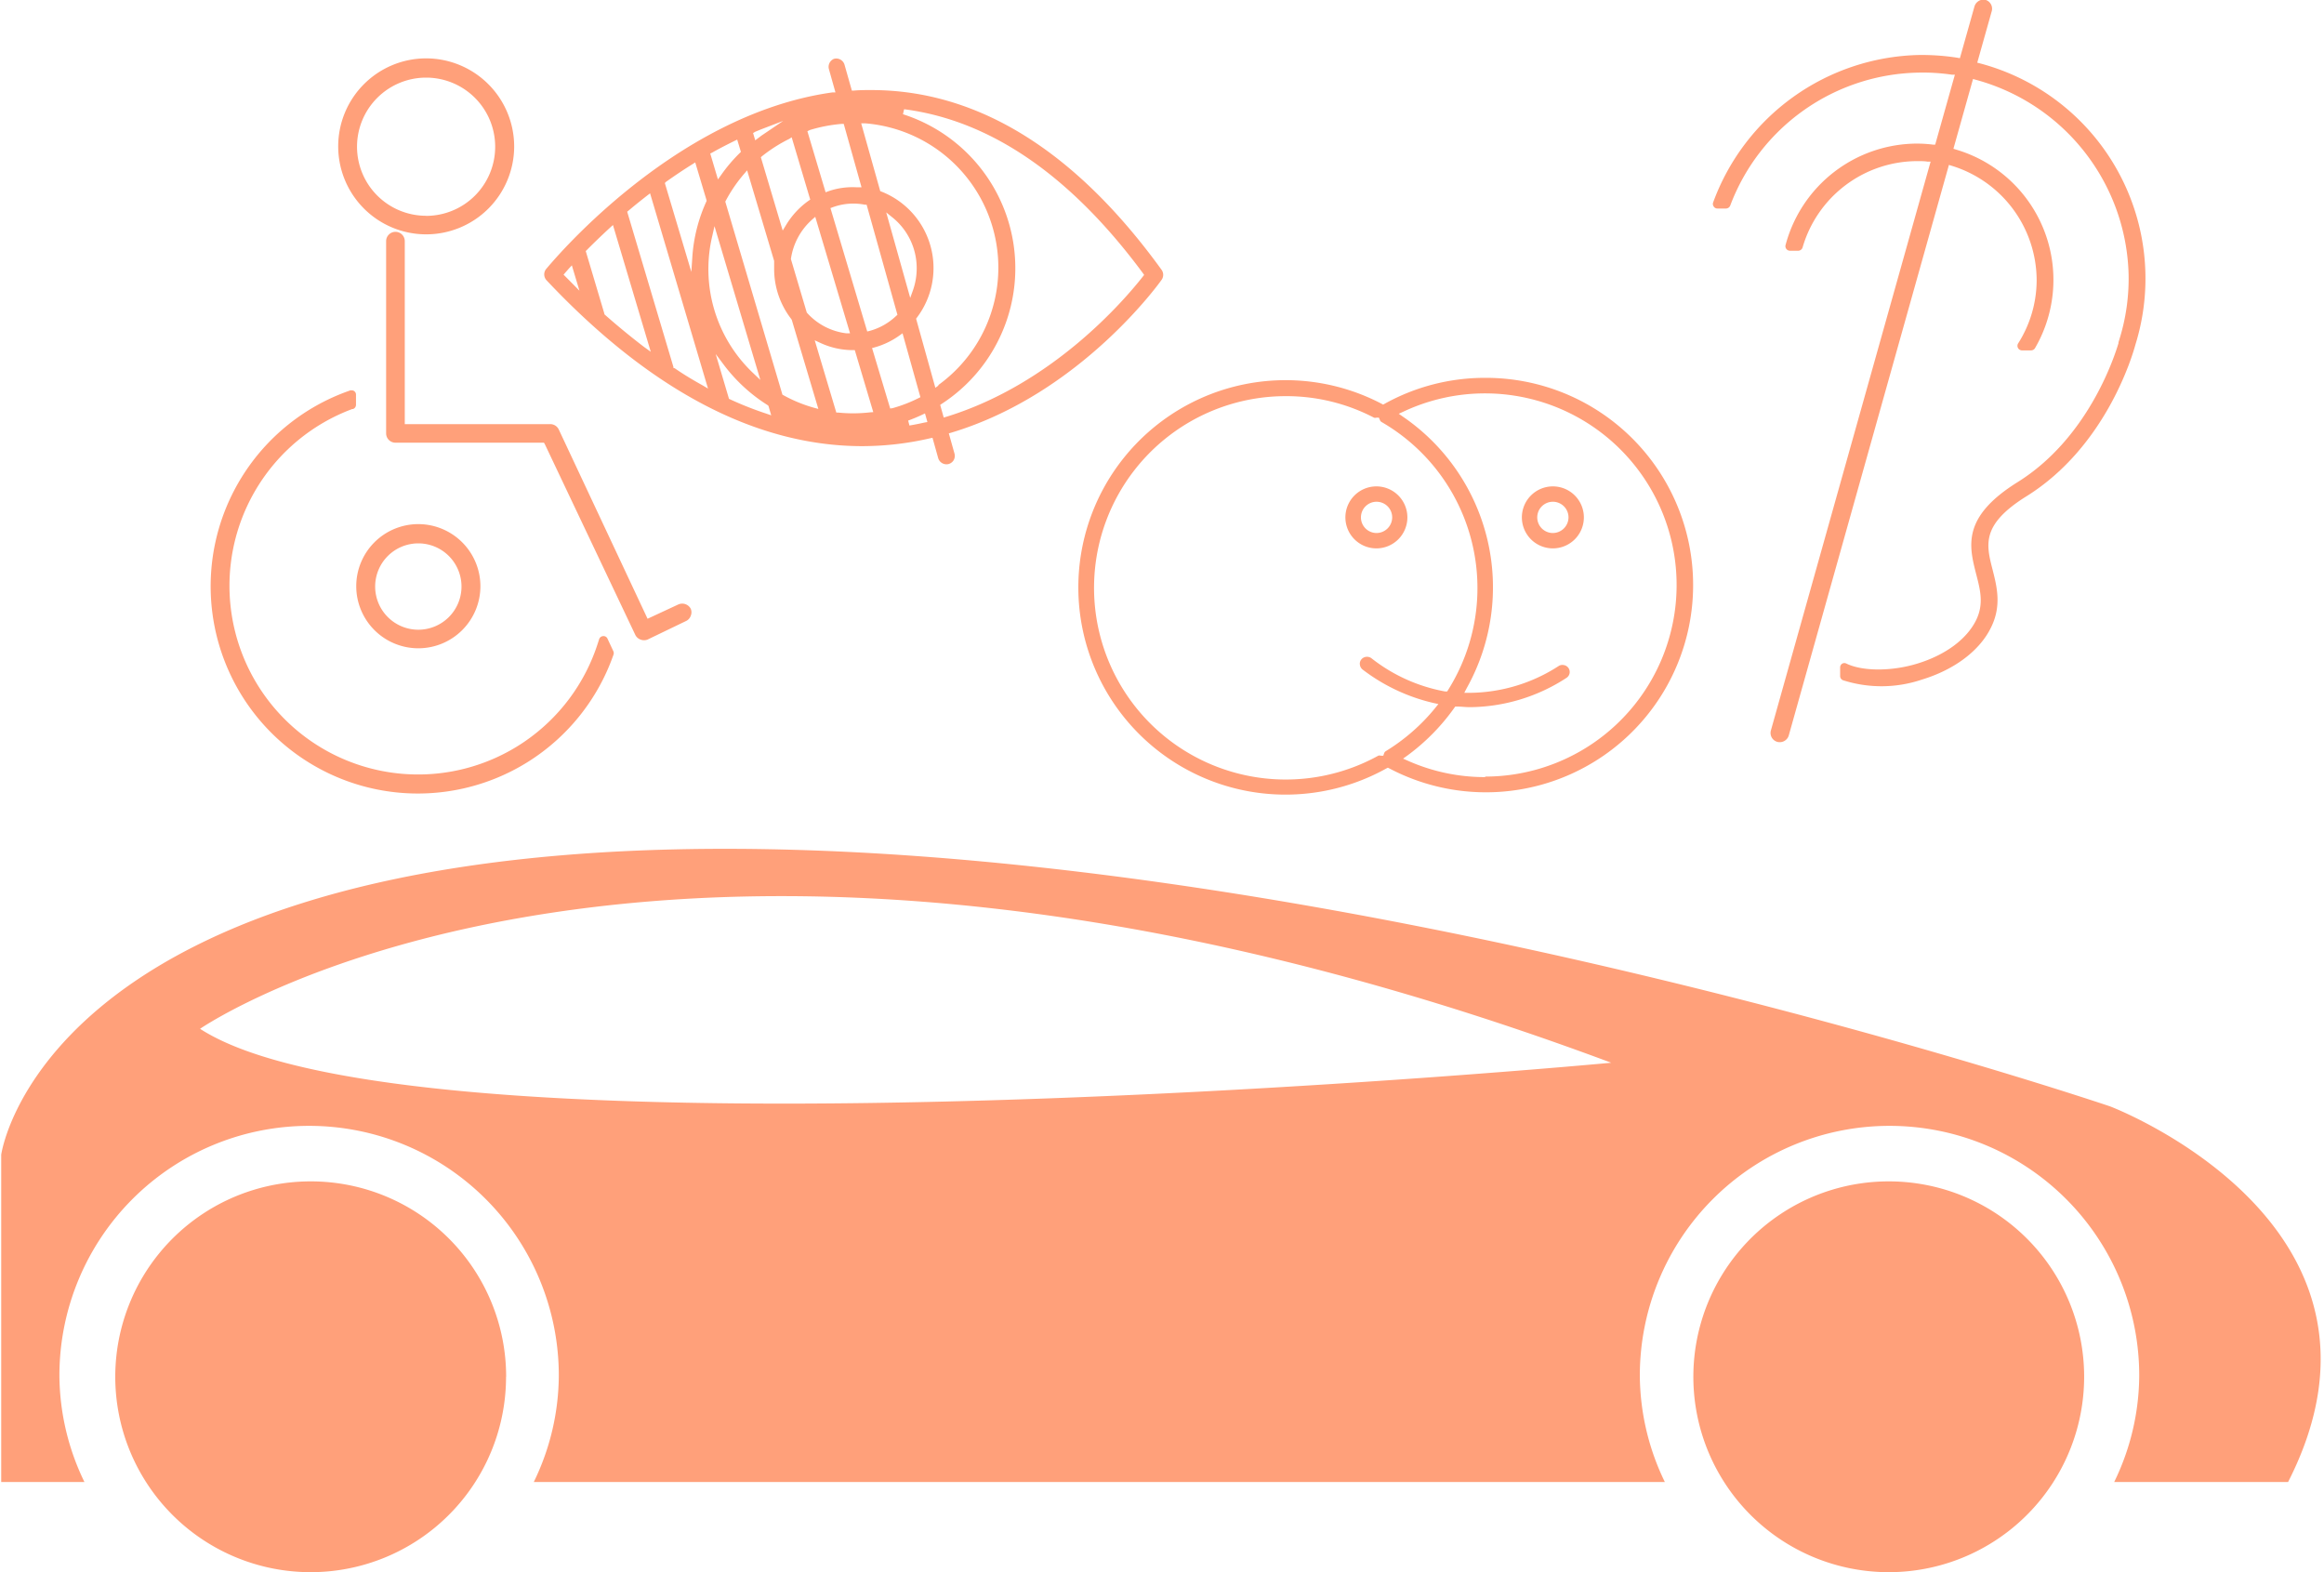 <svg xmlns="http://www.w3.org/2000/svg" id="a0ea9277-6219-4930-906c-1e0b8117848a" data-name="Calque 1" viewBox="0 0 269.16 182.06"><path d="M134.54,32.4a1,1,0,0,0,0-1.14c-10-13.82-21.3-20.83-33.64-20.83-.64,0-1.31,0-2,.06l-.24,0-.85-3a1,1,0,0,0-1.21-.68A1,1,0,0,0,96,8l.76,2.7-.34,0c-18.7,2.6-33,20.29-33.18,20.47a1,1,0,0,0,.05,1.28c12,12.75,24.3,19.22,36.59,19.22a35.08,35.08,0,0,0,7.84-.91l.28-.06.66,2.36a1,1,0,0,0,1.21.68,1,1,0,0,0,.59-.46,1,1,0,0,0,.09-.74l-.66-2.35.28-.08C125.22,45.59,134.45,32.53,134.54,32.4ZM93.79,15.06a17.47,17.47,0,0,1,3.69-.71l.24,0,2.06,7.34-.58,0a8.51,8.51,0,0,0-3.29.47l-.29.11-2.11-7.07Zm10.15,21.4-.14.12a7.2,7.2,0,0,1-3.07,1.74l-.29.07L96.18,24.1l.27-.1a6.93,6.93,0,0,1,3.73-.29l.19,0Zm-1.3-11.86.73.59a7.54,7.54,0,0,1,2.8,5.89,7.64,7.64,0,0,1-.43,2.53l-.32.89Zm-4.19,14-.45,0a7.31,7.31,0,0,1-4.56-2.4L93.38,36l-1.78-6V30a7.54,7.54,0,0,1,2.47-4.58l.35-.31ZM91.69,15.9l2.15,7.22-.18.12A9.37,9.37,0,0,0,91,26.13l-.35.57-2.53-8.49.15-.13a17.31,17.31,0,0,1,3.15-2Zm-4.22-.64L88.1,15,90.71,14l-2.33,1.58a3.79,3.79,0,0,0-.35.25l-.56.42-.25-.84Zm-5,2.42c.85-.48,1.72-.93,2.6-1.36l.31-.15.43,1.42-.13.13a18.09,18.09,0,0,0-2.17,2.56l-.36.5-.89-3Zm-5.35,3.39c1.06-.75,2.06-1.42,3.07-2.05l.33-.21,1.31,4.38,0,.1a18.44,18.44,0,0,0-1.65,6.54l-.11,1.66L77,21.2ZM65.94,32.48,65.46,32l-.19-.19.18-.21.42-.48.36-.39.88,2.94Zm8.65,7.7C73.05,39,71.51,37.74,70,36.4L70,36.34l-2.16-7.26.12-.12c.87-.88,1.77-1.74,2.68-2.58l.35-.32,4.38,14.68Zm6.8,4.46c-1.19-.66-2.25-1.3-3.26-2L78,42.63l0-.11-5.36-18,.15-.12c.69-.59,1.42-1.17,2.15-1.74l.35-.27L82,45ZM82.5,27.3l.25-1.11L88.06,44l-.82-.78A16.59,16.59,0,0,1,82.5,27.3Zm6.24,20.6a39,39,0,0,1-4.18-1.65l-.13-.06L82.89,41l1,1.33a19,19,0,0,0,5,4.58L89,47l.32,1.1Zm5.45-.7a16.47,16.47,0,0,1-3.46-1.43l-.11-.06L84,23.35l.06-.11a16.73,16.73,0,0,1,2.11-3.09l.36-.42,3.13,10.49v.06c0,.26,0,.53,0,.8a9.47,9.47,0,0,0,2,5.89l.05.1,3.07,10.29Zm6.63.55a18,18,0,0,1-2,.12,17.59,17.59,0,0,1-1.76-.09l-.2,0-2.5-8.37.6.28a9,9,0,0,0,3.82.86H99l2.14,7.18Zm2.28-.44-2.1-7,.3-.08a9.12,9.12,0,0,0,2.88-1.38l.35-.25L106.6,46l-.22.11a16.68,16.68,0,0,1-3,1.16Zm4,1.62c-.58.13-1.17.25-1.77.35l-.15-.57c.55-.2,1.1-.43,1.63-.68l.32-.15.28,1Zm1.58-4.27-.35.25-2.23-8,.09-.12a9.52,9.52,0,0,0-4.1-14.6l-.14-.05-2.21-7.86.43,0a16.77,16.77,0,0,1,8.51,30.31Zm.91,3.61-.29.09-.41-1.47.18-.12a18.73,18.73,0,0,0-4.49-33.54l.13-.58c10,1.29,19.3,7.68,27.67,19l.13.19-.14.18C130.13,34.87,121.85,44.51,109.6,48.27Z" style="fill:#ffa07a"></path><path d="M49.35,6.76A10.19,10.19,0,1,0,59.55,17,10.21,10.21,0,0,0,49.35,6.76Zm0,18.23a8,8,0,1,1,8-8A8,8,0,0,1,49.35,25ZM41,45.28a.5.5,0,0,1,.23.42v1.18a.52.52,0,0,1-.34.49l-.09,0a21.85,21.85,0,1,0,28.48,27l.11-.34a.52.52,0,0,1,.46-.36.5.5,0,0,1,.51.3l.69,1.48a.55.55,0,0,1,0,.38A24,24,0,1,1,40.38,45.28l.19-.07a.47.47,0,0,1,.17,0A.47.47,0,0,1,41,45.28ZM48.45,60.7a7.19,7.19,0,1,0,7.19,7.19A7.2,7.2,0,0,0,48.45,60.7Zm0,12.23a5,5,0,1,1,5-5A5,5,0,0,1,48.45,72.93Zm-1.57-45V49.12H63.71a1.09,1.09,0,0,1,1,.61L75,71.66,78.57,70A1.12,1.12,0,0,1,80,70.5h0a1.06,1.06,0,0,1,0,.82,1.05,1.05,0,0,1-.56.61L75,74.07a1.11,1.11,0,0,1-.82,0,1.08,1.08,0,0,1-.61-.56L63.1,51.44,63,51.27H45.8a1.08,1.08,0,0,1-1.08-1.08V27.93a1.08,1.08,0,0,1,2.16,0Z" style="fill:#ffa07a"></path><path d="M247.32,39.91a25.78,25.78,0,0,0-18-32.57L229,7.26l1.66-5.9A1.07,1.07,0,0,0,230,0a1.05,1.05,0,0,0-.81.1,1.11,1.11,0,0,0-.51.64l-1.69,6-.27-.05a26.65,26.65,0,0,0-4.52-.32,26,26,0,0,0-23.79,17.08.5.5,0,0,0,.07.47.5.5,0,0,0,.42.23h1a.54.54,0,0,0,.49-.34A23.76,23.76,0,0,1,222.19,8.41a23.11,23.11,0,0,1,3.88.24l.34,0-2.28,8.1-.25,0a15.28,15.28,0,0,0-1.83-.12A15.8,15.8,0,0,0,206.8,28.38a.51.51,0,0,0,.09.45.53.53,0,0,0,.42.21h.95a.54.54,0,0,0,.51-.38,13.86,13.86,0,0,1,13.28-10c.44,0,.87,0,1.19.06l.36,0-.1.35L205.1,84.6a1.07,1.07,0,0,0,.75,1.32,1.09,1.09,0,0,0,1.32-.74L225.72,19.1l.29.09a13.91,13.91,0,0,1,9.87,13.24,13.69,13.69,0,0,1-2.15,7.35.53.53,0,0,0,.44.8h1.07a.54.54,0,0,0,.45-.26,15.73,15.73,0,0,0-9.16-23l-.29-.09,2.27-8.08.29.08a24,24,0,0,1,17.73,22.59,23.67,23.67,0,0,1-1.06,7.46l-.11.36a.44.44,0,0,0,0,.1c-.55,1.84-3.63,11.08-11.69,16.1-6.49,4.05-5.62,7.41-4.79,10.67.48,1.85.89,3.44,0,5.29-1.09,2.23-3.58,4.07-6.84,5.06-2.94.9-6.3.9-8.18,0a.5.5,0,0,0-.5,0,.52.52,0,0,0-.24.44v1a.52.52,0,0,0,.33.48,14.63,14.63,0,0,0,9.16-.08c3.77-1.15,6.7-3.36,8-6.06,1.23-2.5.66-4.71.17-6.65-.75-2.92-1.35-5.23,3.93-8.52C243.93,51.72,247,41.1,247.32,39.91Z" style="fill:#ffa07a"></path><path d="M9.78,171.64a28.52,28.52,0,0,1-2.9-12.33,28.92,28.92,0,1,1,57.84,0,28.38,28.38,0,0,1-2.9,12.33h131a28.52,28.52,0,0,1-2.9-12.33,28.92,28.92,0,1,1,57.84,0,28.38,28.38,0,0,1-2.9,12.33H265c15.24-29.89-20.6-43.5-20.6-43.5S151.76,96.69,78.2,98.37.14,133.74.14,133.74v37.64c0,.09,0,.17,0,.26Zm176.83-48.56S49.2,136,23.17,119.15c0,0,53.52-37.06,163.44,3.93m-128,36.36A22.63,22.63,0,1,1,36,136.82a22.62,22.62,0,0,1,22.62,22.62m182.76,0a22.63,22.63,0,1,1-22.62-22.62,22.62,22.62,0,0,1,22.62,22.62" style="fill:#ffa07a"></path><path d="M172,43.76a23.89,23.89,0,0,0-11.63,3l-.18.1-.18-.1A24,24,0,1,0,160.56,89l.18-.09.18.09A24,24,0,1,0,172,43.76ZM160.49,87a.47.47,0,0,0-.18.23l-.1.29-.3,0a.41.41,0,0,0-.28,0,22.2,22.2,0,1,1-10.7-41.64,21.93,21.93,0,0,1,10.2,2.49.42.42,0,0,0,.28,0l.29,0,.12.28a.44.44,0,0,0,.18.22,22.2,22.2,0,0,1,7.74,31l-.13.21-.25,0a19.38,19.38,0,0,1-8.54-3.86.87.87,0,0,0-1.08.07l-.08.09a.78.78,0,0,0-.16.61.85.85,0,0,0,.31.55A21.48,21.48,0,0,0,166,81.41l.59.13-.38.47A22.53,22.53,0,0,1,160.49,87Zm11.53,3a21.91,21.91,0,0,1-8.93-1.88l-.59-.26.53-.38A24.31,24.31,0,0,0,168.42,82l.12-.17h.21c.49,0,1,.07,1.46.07a20.75,20.75,0,0,0,11.24-3.41.81.81,0,0,0,.34-.54.83.83,0,0,0-.15-.61.82.82,0,0,0-.55-.32.8.8,0,0,0-.61.14,19.22,19.22,0,0,1-10.25,3.08h-.64l.29-.56a23.94,23.94,0,0,0-7.35-31.39l-.53-.37.59-.27A22.19,22.19,0,1,1,172,89.94ZM159.43,56.33A3.59,3.59,0,1,0,163,59.91,3.59,3.59,0,0,0,159.43,56.33Zm0,5.4a1.81,1.81,0,1,1,1.81-1.82A1.82,1.82,0,0,1,159.43,61.73Zm20.42-5.4a3.59,3.59,0,1,0,3.59,3.58A3.59,3.59,0,0,0,179.85,56.33Zm0,5.4a1.81,1.81,0,1,1,1.81-1.82A1.82,1.82,0,0,1,179.85,61.73Z" style="fill:#ffa07a"></path></svg>